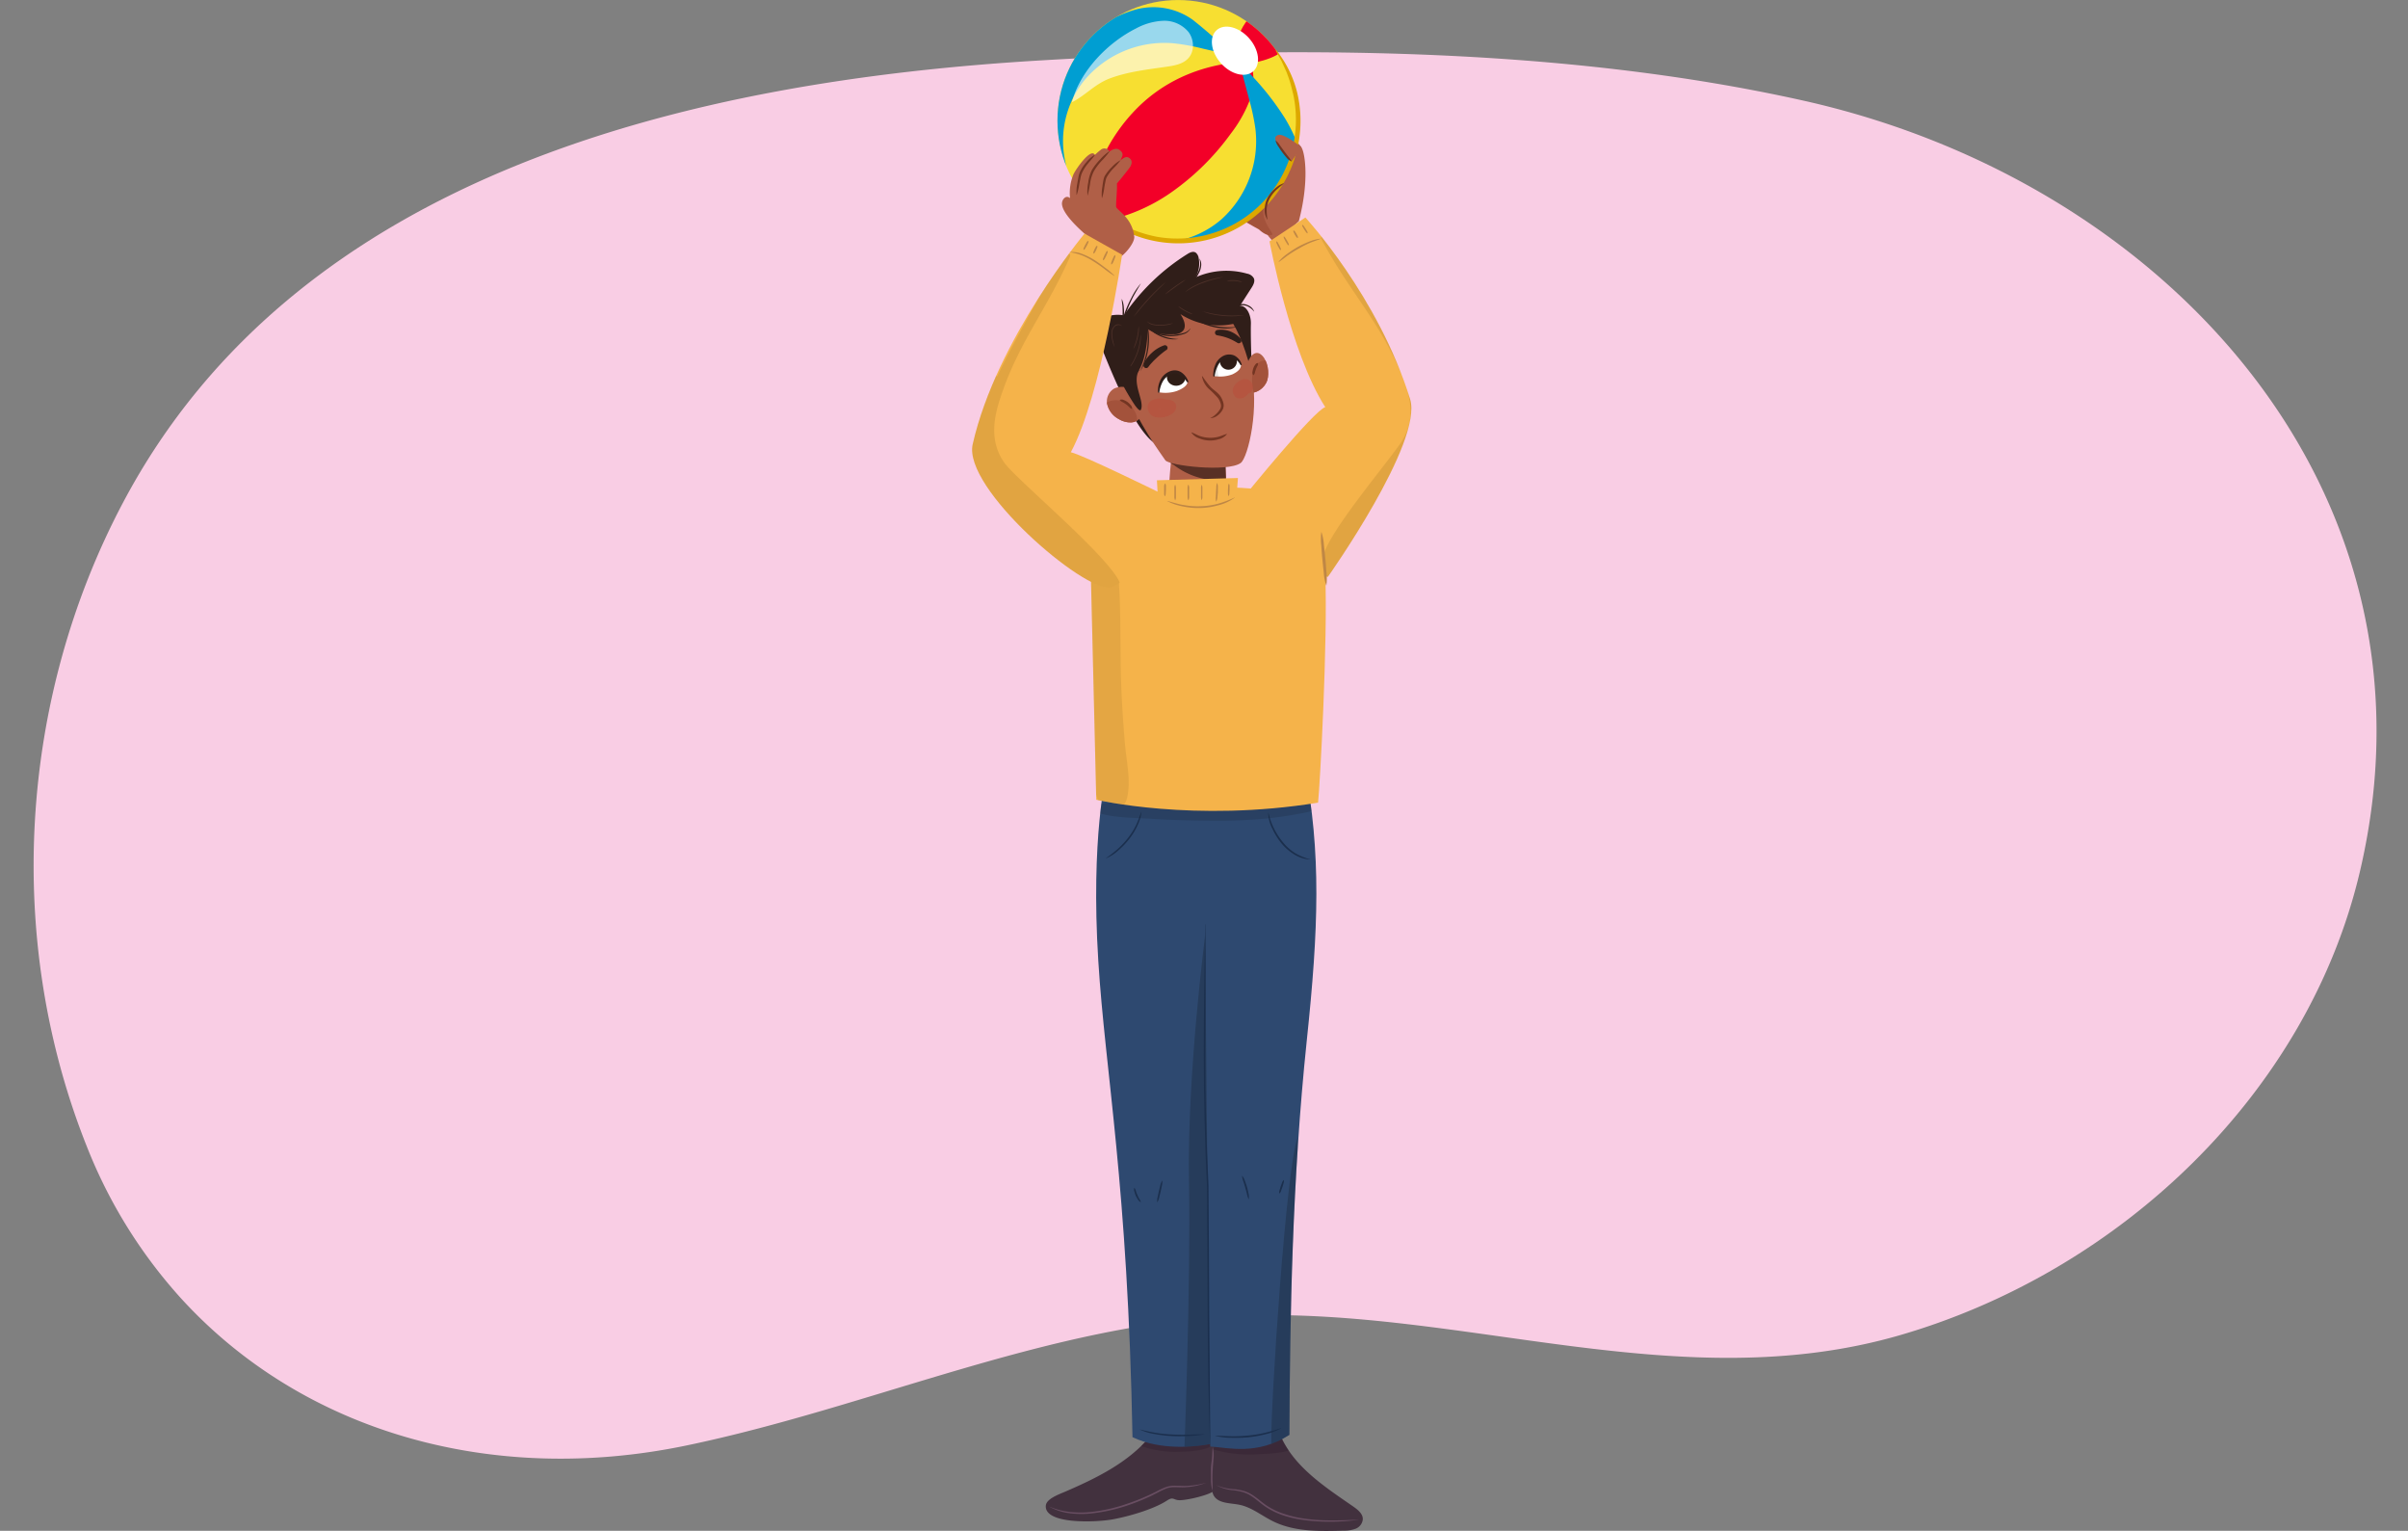 <svg xmlns="http://www.w3.org/2000/svg" xmlns:xlink="http://www.w3.org/1999/xlink" width="760" height="483" viewBox="0 0 760 483"><rect x="0" y="0" width="760" height="483" fill="#808080" stroke="none"/><defs><clipPath id="a"><path d="M362.94,453.26c-6.92,8.27-17,13.18-26.86,17.43-1.92.83-5.8,2.2-6,4.33-.58,6,15.9,5.38,21.46,4.3,5.79-1.13,12.9-3.34,16.76-5.86,2.14-1.4,2-.06,4.16-.12,2.64-.07,9.07-1.63,10.54-2.86a7.11,7.11,0,0,0,2-4.51c.7-4.4.4-9.25-2.28-12.83" fill="#42313e"/></clipPath><clipPath id="b"><path d="M404,452.66c4.27,10.14,14.18,16.5,23.23,22.76,1.39,1,2.93,2.22,2.89,3.92a3.54,3.54,0,0,1-2.28,3,10.45,10.45,0,0,1-3.86.61c-7.57.22-15.49.38-22.28-3-3.54-1.75-6.7-4.41-10.57-5.18-2.95-.58-6.7-.35-8.12-3a6.67,6.67,0,0,1-.59-2.84,55.81,55.81,0,0,1,1.29-15.08" fill="#42313e"/></clipPath><clipPath id="c"><path d="M411.68,241.67l-36.25,2.1.08,1.47-26.32-1.11s-5,20.09-2.55,59.05c2.19,35.35,9.33,70.45,10.79,150.27,9.12,4.34,19.93,3,24.52,2.19,0,.25,0,.51,0,.76,5.56.34,14.79,2.89,25-3.68.17-37.29.89-80.66,5.49-124.44C416.14,293.27,417.06,269,411.68,241.67Z" fill="#2e4970"/></clipPath><clipPath id="d"><path d="M386.57,142.63s.47,9.06.47,13.16-16.86,7-18.15.28c0-4.37.84-11.71.84-11.71Z" fill="#b05f47"/></clipPath><clipPath id="e"><path d="M360.08,125.06c-1.05-2.19-3.57-3-5.78-3a5.86,5.86,0,0,0-2.68.55,4.7,4.7,0,0,0-2.22,4.71,7.16,7.16,0,0,0,3.72,4.92,7,7,0,0,0,3.89,1.05,4.07,4.07,0,0,0,3.32-2.06" fill="#b05f47"/></clipPath><clipPath id="f"><path d="M393.61,115.08c.43-2,2.43-5.27,4.76-2.88,1.77,1.8,2.3,5.44,1.6,7.75-.75,2.48-3.57,4.54-6.17,3.85" fill="#b05f47"/></clipPath><clipPath id="g"><path d="M419.1,182s30.12-42.53,25.95-56.07C435,93.45,412,68.63,412,68.63l-11.32,7.54s6.59,35.23,17.6,52.29c-3.54,1-25.11,27.61-25.11,27.61S410.64,181.22,419.1,182Z" fill="#f5b34a"/></clipPath><clipPath id="h"><path d="M416,253.25c.59-5.31,3.1-51.15,2.27-72.07-.24-5.78-.84-10-.84-10l-73.37.68L346,252.34S376.82,259.61,416,253.25Z" fill="#f5b34a"/></clipPath><clipPath id="i"><path d="M365.58,123.73a11.44,11.44,0,0,0,5.8-.35c2.46-.94,3.4-2,3.43-2.94-.4-2.16-2.95-3.57-5.39-2.8C365.48,119.14,365.58,123.73,365.58,123.73Z" fill="#fff"/></clipPath><clipPath id="j"><path d="M383.14,118.63a11,11,0,0,0,5.85-.53c2.29-1.09,2.72-2.18,2.69-3.07a3.75,3.75,0,0,0-5.17-2.27C382.84,114.48,383.14,118.63,383.14,118.63Z" fill="#fff"/></clipPath><clipPath id="k"><circle cx="371.82" cy="38.08" r="38.07" fill="#f7df31"/></clipPath><clipPath id="l"><path d="M350.48,185.36C342.1,186.81,303.84,154,307,140.17c7.5-33.16,35.3-66.46,35.3-66.46l11.85,6.66s-6.52,44.47-16.18,62.32c3.6.76,27.61,12.55,27.61,12.55S358.86,183.92,350.48,185.36Z" fill="#f5b34a"/></clipPath></defs><path d="M57.09,409.6c38.54,42.29,98.23,59.19,159.34,46.52,58.93-12.22,115.14-38.69,175.33-41,70.06-2.69,138.58,26.29,208,6.12C669.37,401,728.47,344.79,744.84,274.91,773,154.85,683.58,57.26,569.09,31.73,492.73,14.7,407.51,14.43,329.51,19,218.59,25.44,94,54.3,38.8,158.63c-32.92,62.2-37.41,138-11.33,203.27A156.79,156.79,0,0,0,57.09,409.6Z" fill="#f9cde4"/><path d="M362.94,453.26c-6.92,8.27-17,13.18-26.86,17.43-1.92.83-5.8,2.2-6,4.33-.58,6,15.9,5.38,21.46,4.3,5.79-1.13,12.9-3.34,16.76-5.86,2.14-1.4,2-.06,4.16-.12,2.64-.07,9.07-1.63,10.54-2.86a7.11,7.11,0,0,0,2-4.51c.7-4.4.4-9.25-2.28-12.83" fill="#42313e"/><g clip-path="url(#a)"><path d="M382.67,452.72c-1.89-.27-3.41.43-5.24.85a40.57,40.57,0,0,1-6.11.91,58.49,58.49,0,0,1-11.9-.5c-1.16-.15-1.18,1.53-.26,1.89a31.75,31.75,0,0,0,12.61,2.2c3.44-.06,9.05-.16,11.62-2.64C384.18,454.66,383.91,452.9,382.67,452.72Z" fill="#2e192b" opacity="0.3"/></g><path d="M404,452.66c4.27,10.14,14.18,16.5,23.23,22.76,1.39,1,2.93,2.22,2.89,3.92a3.54,3.54,0,0,1-2.28,3,10.45,10.45,0,0,1-3.86.61c-7.57.22-15.49.38-22.28-3-3.54-1.75-6.7-4.41-10.57-5.18-2.95-.58-6.7-.35-8.12-3a6.67,6.67,0,0,1-.59-2.84,55.81,55.81,0,0,1,1.29-15.08" fill="#42313e"/><g clip-path="url(#b)"><path d="M408.65,451.23c-2.08.35-4,1.65-6,2.19-1.84.47-3.72.75-5.6,1-4.55.7-9.33,1.71-13.92.91a1,1,0,0,0-.53,1.92,42,42,0,0,0,15,1.54c4-.18,10.6-.28,13.33-3.68A2.37,2.37,0,0,0,408.65,451.23Z" fill="#2e192b" opacity="0.3"/></g><path d="M411.68,241.67l-36.25,2.1.08,1.47-26.32-1.11s-5,20.09-2.55,59.05c2.19,35.35,9.33,70.45,10.79,150.27,9.12,4.34,19.93,3,24.52,2.19,0,.25,0,.51,0,.76,5.56.34,14.79,2.89,25-3.68.17-37.29.89-80.66,5.49-124.44C416.14,293.27,417.06,269,411.68,241.67Z" fill="#2e4970"/><g clip-path="url(#c)"><path d="M380.34,295.24s-5.69,44.12-5.08,77.3-1.55,87.61-1.55,87.61l8.23-.8-1.6-164.2" fill="#161f2b" opacity="0.3"/><path d="M409.58,359c-3.63,8.31-8.62,85.37-8.35,96.44s8.12-2.82,8.12-2.82l.23-93.38" fill="#161f2b" opacity="0.3"/><path d="M381.93,456.41c-.5-13.73-.7-27.46-.77-41.2s-.09-27.47-.23-41.19q-1-20.55-1-41.18c0-13.74.23-27.47.42-41.2h.07c.17,13.73,0,27.47,0,41.2s.32,27.45,1,41.17c.14,13.74.16,27.47.23,41.2L382,456.4Z" fill="#1b2f4d"/><path d="M400.33,256.43a22.25,22.25,0,0,0,4.52,9.23,15.24,15.24,0,0,0,3.81,3.44,18,18,0,0,0,4.75,2v.07a10.46,10.46,0,0,1-5-1.62,16,16,0,0,1-4-3.51,21.77,21.77,0,0,1-2.8-4.49,11.13,11.13,0,0,1-1.33-5.1Z" fill="#1b2f4d"/><path d="M360.27,256a13.42,13.42,0,0,1-1.34,4.62,22.26,22.26,0,0,1-2.53,4.11,25.56,25.56,0,0,1-3.33,3.49,13.38,13.38,0,0,1-4,2.6l0-.07a39.46,39.46,0,0,0,3.74-2.92,25.66,25.66,0,0,0,3.21-3.46,21.74,21.74,0,0,0,2.52-4c.69-1.42,1.18-2.9,1.74-4.41Z" fill="#1b2f4d"/><path d="M392.05,371a4.85,4.85,0,0,1,.9,1.71c.23.6.44,1.21.62,1.83s.31,1.24.44,1.87a5.21,5.21,0,0,1,.14,1.93h-.08a7.58,7.58,0,0,1-.56-1.83c-.15-.61-.32-1.22-.5-1.82s-.35-1.22-.55-1.82A7,7,0,0,1,392,371Z" fill="#1b2f4d"/><path d="M403.76,376.51a2,2,0,0,1,.13-1.12l.31-1.07.38-1a2.25,2.25,0,0,1,.56-1l.07,0a2.14,2.14,0,0,1-.14,1.13l-.31,1.06-.38,1.05a2,2,0,0,1-.55,1Z" fill="#1b2f4d"/><path d="M358.07,374.8a3.47,3.47,0,0,1,.49,1.15,8.58,8.58,0,0,0,.45,1.13,8.44,8.44,0,0,0,.53,1.09,3.75,3.75,0,0,1,.54,1.14l-.06,0a2.18,2.18,0,0,1-.92-.91,11.11,11.11,0,0,1-.63-1.12,9.71,9.71,0,0,1-.41-1.22,2,2,0,0,1-.06-1.29Z" fill="#1b2f4d"/><path d="M365.23,379.29a4.59,4.59,0,0,1,.17-1.74l.35-1.7.42-1.68a4.86,4.86,0,0,1,.6-1.64l.07,0a5.06,5.06,0,0,1-.17,1.74l-.35,1.7-.42,1.68a4.86,4.86,0,0,1-.6,1.64Z" fill="#1b2f4d"/><path d="M383.62,453c1.77,0,3.51.14,5.26.16a45.84,45.84,0,0,0,5.24-.24,37.68,37.68,0,0,0,5.17-.86c1.7-.4,3.35-.94,5-1.43a0,0,0,0,1,.05,0,.08.08,0,0,1,0,.05,20.07,20.07,0,0,1-5,1.86,37.23,37.23,0,0,1-5.23.94,44.7,44.7,0,0,1-5.3.18,23.35,23.35,0,0,1-5.27-.61s0,0,0,0A0,0,0,0,1,383.62,453Z" fill="#1b2f4d"/><path d="M359.56,451c1.72.35,3.39.79,5.1,1.07a42.72,42.72,0,0,0,5.17.53c1.73.1,3.47.11,5.21.06s3.47-.17,5.22-.12c0,0,0,0,0,0s0,0,0,0a32.68,32.68,0,0,1-5.21.56c-1.75.07-3.51.08-5.26,0a43.86,43.86,0,0,1-5.23-.61,19.21,19.21,0,0,1-5-1.51,0,0,0,0,1,0-.05A0,0,0,0,1,359.56,451Z" fill="#1b2f4d"/><path d="M416,249.59c-2.69-.66-5.54.63-8.2,1.16-2.87.58-5.76,1-8.66,1.31-5.94.6-11.92.81-17.89.93s-12.11.23-18.16.26-12.17-.62-18,.84a1,1,0,0,0,0,1.88c5.75,2.18,12.35,2,18.43,2.38s12.4.56,18.61.59a164.26,164.26,0,0,0,17.88-.71c3-.32,6-.74,9-1.31,2.72-.52,6.16-.81,8.16-2.88A2.69,2.69,0,0,0,416,249.59Z" fill="#161f2b" opacity="0.2"/></g><path d="M372.14,154.4c-23.92,1.88-38.35,12.19-38.35,17.25s89,7.56,85.19.31C413.81,162.17,414.92,151.05,372.14,154.4Z" fill="#f5b34a"/><path d="M386.57,142.63s.47,9.06.47,13.16-16.86,7-18.15.28c0-4.37.84-11.71.84-11.71Z" fill="#b05f47"/><g clip-path="url(#d)"><path d="M368.71,142a2,2,0,0,1,1.48-.54,1.32,1.32,0,0,1,1-.09c2.16.65,4.32,1.23,6.5,1.72a1.61,1.61,0,0,1,.87-.48l.6-.1a1.47,1.47,0,0,1,1.53-.64,21,21,0,0,0,2.33.25c.81,0,1.62,0,2.42,0a1.67,1.67,0,0,1,1.35,2.69,1.83,1.83,0,0,1,.12,2.34l1.22.14a2,2,0,0,1,1,.41c1.79.22,2,3.35,0,3.64A25,25,0,0,1,376.32,150a24.24,24.24,0,0,1-5.57-3.08l-.38-.28c-.69-.37-1.38-.78-2-1.22A2,2,0,0,1,368.71,142Z" fill="#593025"/></g><path d="M395.17,115.57c-.34-3.16-.45-10.89-.37-13.4s-1.15-5.67-3.44-5.71L395,90.8c.57-.88,1.16-2,.73-3a3,3,0,0,0-2.1-1.45,23.86,23.86,0,0,0-16.3,1.17,8.81,8.81,0,0,0,1-6,2.73,2.73,0,0,0-.91-1.79c-.8-.56-1.82-.1-2.62.4a66.93,66.93,0,0,0-20.08,19.36,11.61,11.61,0,0,0-4.28.08c-1.38.37-4,1.27-4.49,2.74-.59,1.83.2,3.9,1,5.69,1.83,4,10.33,27.46,17.74,32Z" fill="#301e19"/><path d="M390.28,156.68l.43-5.86-25.57.72.43,7.71s8.71,3.15,13.43,2.86S390.28,156.68,390.28,156.68Z" fill="#f5b34a"/><path d="M356.38,124.65c2.13,7.94,10.3,18.9,11.42,20.58s19.61,3.83,23.78.85c2.34-1.67,6.18-17.88,3.1-29.69-3.85-14.72-10.27-26.49-25.06-23.3S352.58,110.5,356.38,124.65Z" fill="#b05f47"/><path d="M379.51,118.72a31.41,31.41,0,0,0,2.53,3.34c.94,1,2.27,1.69,3.16,3a6.68,6.68,0,0,1,.91,2.09,2.91,2.91,0,0,1-.38,2.36,5.44,5.44,0,0,1-1.55,1.65,3.51,3.51,0,0,1-2.1.75.05.05,0,0,1-.05,0s0,0,0-.05h0a5.38,5.38,0,0,0,1.7-1.15,6.44,6.44,0,0,0,1.29-1.53,2.06,2.06,0,0,0,.26-1.76,5.71,5.71,0,0,0-.84-1.8,32.55,32.55,0,0,0-3-3,7.22,7.22,0,0,1-2.07-3.85.06.06,0,0,1,0-.06A0,0,0,0,1,379.51,118.72Z" fill="#733522"/><path d="M387.23,137a4.82,4.82,0,0,1-2.62,1.6,9.5,9.5,0,0,1-3.09.38,9,9,0,0,1-3-.66,4.82,4.82,0,0,1-2.48-1.82.06.06,0,0,1,0-.07h.05c1,.38,1.77.85,2.68,1.17a9.88,9.88,0,0,0,2.8.51,10.07,10.07,0,0,0,2.84-.27c.94-.22,1.76-.65,2.77-.92a.07.07,0,0,1,.07,0A.07.07,0,0,1,387.23,137Z" fill="#733522"/><path d="M368.07,110.45a28.83,28.83,0,0,0-3,2.47c-.49.46-1,.92-1.4,1.39a12.74,12.74,0,0,0-1.2,1.42l-.05.07a.84.84,0,0,1-1.17.18.85.85,0,0,1-.31-.91A7,7,0,0,1,362,113a11.63,11.63,0,0,1,1.53-1.67,10.86,10.86,0,0,1,3.86-2.36.83.83,0,0,1,.73,1.48Z" fill="#301e19"/><path d="M390.53,108.16c-.51-.3-1-.59-1.51-.84a16.52,16.52,0,0,0-1.55-.68,16.73,16.73,0,0,0-1.61-.5c-.55-.14-1.11-.24-1.69-.34h0a.84.84,0,0,1-.68-1,.87.87,0,0,1,.66-.67,7.26,7.26,0,0,1,2.08-.06,8.43,8.43,0,0,1,2,.47,8.62,8.62,0,0,1,1.86,1,7.07,7.07,0,0,1,1.53,1.41.83.83,0,0,1-1.08,1.23Z" fill="#301e19"/><path d="M360.08,125.06c-1.05-2.19-3.57-3-5.78-3a5.86,5.86,0,0,0-2.68.55,4.7,4.7,0,0,0-2.22,4.71,7.16,7.16,0,0,0,3.72,4.92,7,7,0,0,0,3.89,1.05,4.07,4.07,0,0,0,3.32-2.06" fill="#b05f47"/><g clip-path="url(#e)"><path d="M349.36,127c3.21-1.8,7.85-.13,9.26,3.81a4.17,4.17,0,0,1,.23,2,3,3,0,0,1-1.32,2.93,2.63,2.63,0,0,1-3.55-1.3,3.66,3.66,0,0,0-3.44-2C347.88,132.47,347.23,128.2,349.36,127Z" fill="#a3523b"/></g><path d="M393.61,115.08c.43-2,2.43-5.27,4.76-2.88,1.77,1.8,2.3,5.44,1.6,7.75-.75,2.48-3.57,4.54-6.17,3.85" fill="#b05f47"/><g clip-path="url(#f)"><path d="M395.23,118.32a5.44,5.44,0,0,1,1.18-3.13,3.86,3.86,0,0,1,5.38-.67c1.93,1.57,1.6,4.71-.56,5.49l-.06.11c0,.1-.07.24-.1.37a3.13,3.13,0,0,1-.59,2.54,2.42,2.42,0,0,1-2.4,1.29c-.79-.1-2.06,1-2.31.14A18.54,18.54,0,0,1,395.23,118.32Z" fill="#a3523b"/></g><path d="M357.24,129c-.52-.14-.69-.46-1-.72a7.38,7.38,0,0,0-.87-.72,7.64,7.64,0,0,0-.94-.62,2.59,2.59,0,0,1-1-.67.08.08,0,0,1,0-.1h0a1.5,1.5,0,0,1,1.31.07,5.23,5.23,0,0,1,1.14.61,5.66,5.66,0,0,1,.93.9,1.48,1.48,0,0,1,.48,1.21.08.08,0,0,1-.08.06Z" fill="#733522"/><path d="M397.06,114.65a1.66,1.66,0,0,1-.31,1,8.19,8.19,0,0,0-.36.86,9.3,9.3,0,0,0-.3.89,1.63,1.63,0,0,1-.42.94.08.08,0,0,1-.11,0h0a1.16,1.16,0,0,1-.24-1.08,4.39,4.39,0,0,1,.24-1.06,3.85,3.85,0,0,1,.51-1c.22-.29.4-.63.91-.65C397,114.57,397.05,114.61,397.06,114.65Z" fill="#733522"/><path d="M389.57,102.11a22.2,22.2,0,0,1-17-3c.94,1.52,1.91,3.52,1,5a3.48,3.48,0,0,1-3.11,1.34c-2.42.06-5.63.2-8.14-1.6-.34,1.32.14,13.72-6.92,16.8,0,0-6.75-17.38,6.58-25.92C382.47,81.62,389.57,102.11,389.57,102.11Z" fill="#301e19"/><path d="M364.27,131.5c2,.69,5.61-.06,6.69-2.09a2.13,2.13,0,0,0-.6-2.78,4.54,4.54,0,0,0-2.33-.55,5.69,5.69,0,0,0-4.52.26C361.3,127.45,362.14,130.75,364.27,131.5Zm1.52-2.52c-.23,0-.43-.06-.63-.06.23,0,.49,0,.68,0h.4a.06.06,0,0,0,0,0Z" fill="#bd4a38" opacity="0.43"/><path d="M391.75,119.89a2.49,2.49,0,0,1,3.09.58,2.58,2.58,0,0,1,.05,3.27,1,1,0,0,1-.82.38c-1.05,1.46-3.34,2.41-4.5.7C388.12,122.69,390.1,120.64,391.75,119.89Z" fill="#bd4a38" opacity="0.43"/><path d="M354.76,99.36A33,33,0,0,1,357,94.12a22.25,22.25,0,0,1,3.1-4.74l0,0c-.94,1.64-1.94,3.22-2.77,4.9a46.85,46.85,0,0,0-2.17,5.18Z" fill="#301e19"/><path d="M354.28,99.75a21.63,21.63,0,0,0,0-2.67c0-.9-.22-1.77-.24-2.69h.05a7.69,7.69,0,0,1,.61,2.67,13.21,13.21,0,0,1,0,2.74Z" fill="#301e19"/><path d="M362.87,103.43a14,14,0,0,0,4.22,2.61,15.32,15.32,0,0,0,4.9.93v0a9.71,9.71,0,0,1-5.05-.59,12.5,12.5,0,0,1-4.35-2.69Z" fill="#301e19"/><path d="M376.63,99.94a20.31,20.31,0,0,0,6.67,2.88,21.43,21.43,0,0,0,7.28.27v.06a15.61,15.61,0,0,1-7.38.07,18.86,18.86,0,0,1-6.81-2.93Z" fill="#301e19"/><path d="M364.35,104.6a13.85,13.85,0,0,0,5.86,1.05,12.31,12.31,0,0,0,3-.5,3.9,3.9,0,0,0,2.48-1.51l.05,0a3.48,3.48,0,0,1-2.42,1.84,12.54,12.54,0,0,1-3,.56,12.77,12.77,0,0,1-6.06-1.08Z" fill="#301e19"/><path d="M362.4,103.76a20.82,20.82,0,0,1-.11,7,16.76,16.76,0,0,1-2.51,6.5l0,0a25.47,25.47,0,0,0,2.15-6.54,22.93,22.93,0,0,0,.11-6.87Z" fill="#301e19"/><path d="M390.76,96.21a3.67,3.67,0,0,1,3,.06,3.56,3.56,0,0,1,2.08,2l-.06,0a5.85,5.85,0,0,0-2.17-1.68,3.73,3.73,0,0,0-2.65-.06Z" fill="#301e19"/><path d="M376.15,89.09c.37-.58.72-1.17,1.1-1.75a11.21,11.21,0,0,0,1-1.79,5.53,5.53,0,0,0,.3-3.94l.05,0a3.43,3.43,0,0,1,.53,2,6.1,6.1,0,0,1-.5,2.08,23.53,23.53,0,0,1-2.14,3.63Z" fill="#301e19"/><path d="M403.2,76.57c.57-.69,7.82-8,6.7-6.69,3.34-12.55,2.05-21.57.83-23.43s-7.55-7.49-8.36-5c-.12,0,.08-.45-1.22-1.13a1.78,1.78,0,0,0-2.57.93c-1.44-.69-2.57-.91-3.53.26s-.22,1.88.49,3c-1-.52-2.14-1.35-3.11-.1-.75,1-.14,2.12.61,2.88,1.07,1.08,3.39,3.31,4.54,4.31.14,1.94,2.9,5.51,3.11,7.43.11,1-3.5,3.3-3.35,9.21C397.05,70.53,402.18,77.83,403.2,76.57Z" fill="#b05f47"/><path d="M397.34,72.39s-9.72-5.26-9.44-6.08c1.91-5.64,8.61-1.45,8.61-1.45l6.95-19.71s4,2.67,3.13,4.91-1.78,8.84-4.22,10.61c-8.24,6,.1,12.93-.84,13.39C399.85,74.89,397.34,72.39,397.34,72.39Z" fill="#a3523b"/><path d="M419.1,182s30.12-42.53,25.95-56.07C435,93.45,412,68.63,412,68.63l-11.32,7.54s6.59,35.23,17.6,52.29c-3.54,1-25.11,27.61-25.11,27.61S410.64,181.22,419.1,182Z" fill="#f5b34a"/><g clip-path="url(#g)"><path d="M419.1,185.36c-2,.57-1.58-7.39-1.67-8.36-.59-6.59,21.67-32.23,25.26-38.19,3.8-6.29,2.74-12.86.2-19.32-7-17.75-16.9-27.2-25.82-44a.89.89,0,0,1,1.53-.92c5.73,7.59,10.95,15.53,16.1,23.51,2.82,4.36,5.57,8.77,8.15,13.28a1.67,1.67,0,0,1,1.69.62c5.64,6.46,9.52,15.17,9.37,23.87a21.55,21.55,0,0,1,.1,10.79,24.76,24.76,0,0,1-5.5,9.82C445.77,159.53,423.14,184.25,419.1,185.36Z" fill="#4d3706" opacity="0.12"/></g><path d="M403.53,82.61A13.29,13.29,0,0,1,406.4,80a32.2,32.2,0,0,1,3.28-2.12,31.67,31.67,0,0,1,3.54-1.65,12,12,0,0,1,3.78-.93,0,0,0,0,1,0,0s0,0,0,0c-1.22.47-2.42.86-3.61,1.34A32.37,32.37,0,0,0,410,78.38a35.33,35.33,0,0,0-3.26,2c-1.05.74-2,1.55-3.12,2.27a0,0,0,0,1-.05,0A0,0,0,0,1,403.53,82.61Z" fill="#bf8745"/><path d="M411,70.92a1.13,1.13,0,0,1,.61.56l.46.67.4.69a1.23,1.23,0,0,1,.23.8s0,0,0,0h0a1.2,1.2,0,0,1-.61-.56l-.46-.66-.39-.7a1.07,1.07,0,0,1-.24-.8s0,0,.05,0Z" fill="#bf8745"/><path d="M408.3,72.73c.31.08.4.29.52.48l.36.57.3.6a.86.86,0,0,1,.14.7.05.05,0,0,1-.06,0h0a.89.89,0,0,1-.53-.47l-.36-.57-.3-.61a.83.83,0,0,1-.14-.69A.07.07,0,0,1,408.3,72.73Z" fill="#bf8745"/><path d="M405.16,74.6c.34.12.45.37.6.6l.44.7.37.72a1.26,1.26,0,0,1,.21.83,0,0,0,0,1,0,0h0a1.25,1.25,0,0,1-.6-.6l-.44-.69-.37-.73a1.17,1.17,0,0,1-.21-.82s0,0,0,0Z" fill="#bf8745"/><path d="M402.84,76.13a1.12,1.12,0,0,1,.56.6l.39.69.32.72a1.18,1.18,0,0,1,.16.8s0,0,0,0h0a1.16,1.16,0,0,1-.56-.6l-.39-.68-.32-.72a1.07,1.07,0,0,1-.16-.8.05.05,0,0,1,.06,0Z" fill="#bf8745"/><path d="M416,253.25c.59-5.31,3.1-51.15,2.27-72.07-.24-5.78-.84-10-.84-10l-73.37.68L346,252.34S376.82,259.61,416,253.25Z" fill="#f5b34a"/><g clip-path="url(#h)"><path d="M355.1,235.21q-.8-8.85-1.18-17.75c-.51-11.79,0-23.62-.89-35.38-.22-3-10.31.73-10.92,3.28-2.87,12,3,21.15,2.71,33.47-.12,5.5-.14,11,0,16.48.12,5.83-.39,12.28,1.92,17.6,2,4.63,8,3.56,9-1.25C357,246.32,355.57,240.6,355.1,235.21Z" fill="#4d3706" opacity="0.1"/></g><path d="M389.71,157a14.1,14.1,0,0,1-5,2.37,23.25,23.25,0,0,1-5.5.91,24,24,0,0,1-5.55-.43,20.84,20.84,0,0,1-2.7-.66,19.2,19.2,0,0,1-2.56-1.07,0,0,0,0,1,0-.05l0,0c.91.2,1.78.48,2.66.71s1.77.47,2.67.58a23.64,23.64,0,0,0,5.44.35,22.82,22.82,0,0,0,5.38-.82,31.89,31.89,0,0,0,5.11-1.93,0,0,0,0,1,.05,0S389.72,157,389.71,157Z" fill="#bf8745"/><path d="M387.87,152.57a1.78,1.78,0,0,1,.2,1v1l-.06,1a1.82,1.82,0,0,1-.25,1,0,0,0,0,1,0,0l0,0a1.94,1.94,0,0,1-.2-1v-1l.06-1a1.79,1.79,0,0,1,.25-1s0,0,.05,0Z" fill="#bf8745"/><path d="M367.78,152.57a1.64,1.64,0,0,1,.2,1v1l-.06,1a1.81,1.81,0,0,1-.24,1,.06.06,0,0,1-.06,0s0,0,0,0a1.85,1.85,0,0,1-.2-1v-1l0-1a1.79,1.79,0,0,1,.25-1s0,0,.06,0Z" fill="#bf8745"/><path d="M384.16,152.39a3.39,3.39,0,0,1,.21,1.47q0,.73,0,1.47l-.13,1.47a3.52,3.52,0,0,1-.36,1.44,0,0,0,0,1-.06,0v0a3.72,3.72,0,0,1-.08-1.48l.06-1.46.09-1.45a3.72,3.72,0,0,1,.23-1.46,0,0,0,0,1,.06,0Z" fill="#bf8745"/><path d="M379.28,152.93a2.44,2.44,0,0,1,.22,1.23l0,1.22,0,1.23a2.66,2.66,0,0,1-.22,1.22,0,0,0,0,1,0,0l0,0a2.42,2.42,0,0,1-.22-1.22l0-1.23,0-1.22a2.44,2.44,0,0,1,.22-1.23s0,0,.05,0Z" fill="#bf8745"/><path d="M375.1,152.93a2.44,2.44,0,0,1,.22,1.23l0,1.22,0,1.23a2.66,2.66,0,0,1-.22,1.22,0,0,0,0,1-.06,0l0,0a2.66,2.66,0,0,1-.22-1.22l0-1.23,0-1.22a2.44,2.44,0,0,1,.22-1.23.07.07,0,0,1,.06,0Z" fill="#bf8745"/><path d="M370.91,152.93a2.57,2.57,0,0,1,.23,1.23l0,1.22,0,1.23a2.42,2.42,0,0,1-.22,1.22,0,0,0,0,1-.05,0l0,0a2.66,2.66,0,0,1-.22-1.22l0-1.23,0-1.22a2.44,2.44,0,0,1,.22-1.23.06.06,0,0,1,.06,0Z" fill="#bf8745"/><path d="M331.33,475.41a23.51,23.51,0,0,0,6.13,1.61,31.35,31.35,0,0,0,6.35.08,51.33,51.33,0,0,0,12.41-2.81,63.19,63.19,0,0,0,5.94-2.35c1-.43,1.93-.91,2.88-1.38A22.48,22.48,0,0,1,368,469.2a8.21,8.21,0,0,1,3.25-.42c1.08,0,2.13.1,3.19.05a28.11,28.11,0,0,0,6.28-1s0,0,0,0,0,0,0,0a21,21,0,0,1-6.28,1.4c-2.15.23-4.34-.35-6.29.41a25.6,25.6,0,0,0-2.86,1.35c-1,.49-1.92,1-2.9,1.41q-2.92,1.35-6,2.41a52.45,52.45,0,0,1-12.56,2.77,29.69,29.69,0,0,1-6.46-.15,17.88,17.88,0,0,1-6.1-2,0,0,0,0,1,0-.05S331.31,475.4,331.33,475.41Z" fill="#694e62"/><path d="M383.85,468.6a17.34,17.34,0,0,0,5.76,1.27,17.07,17.07,0,0,1,3,.56,10.38,10.38,0,0,1,2.75,1.31c1.7,1.1,3.14,2.5,4.8,3.53a22.7,22.7,0,0,0,5.34,2.46,33.25,33.25,0,0,0,5.76,1.35,55.56,55.56,0,0,0,5.9.57c4,.16,7.93,0,11.91-.18a0,0,0,0,1,0,0s0,0,0,0a67,67,0,0,1-11.94.61,54.48,54.48,0,0,1-6-.54,33.8,33.8,0,0,1-5.86-1.33,23.14,23.14,0,0,1-5.45-2.55c-1.72-1.08-3.15-2.5-4.79-3.57a9.83,9.83,0,0,0-2.61-1.26,21,21,0,0,0-2.88-.6,13.58,13.58,0,0,1-5.73-1.65s0,0,0-.05A0,0,0,0,1,383.85,468.6Z" fill="#694e62"/><path d="M382.77,456.73a9.66,9.66,0,0,1,.24,3.43c-.08,1.14-.2,2.27-.26,3.4s-.11,2.25-.09,3.38a29.82,29.82,0,0,1,0,3.41,0,0,0,0,1,0,0,0,0,0,0,1,0,0,13.47,13.47,0,0,1-.47-3.4c0-1.14,0-2.29,0-3.44s.23-2.28.33-3.4.09-2.24.21-3.39c0,0,0,0,0,0A0,0,0,0,1,382.77,456.73Z" fill="#694e62"/><path d="M374.14,88.3a14.77,14.77,0,0,1-1.6,1.16c-.54.37-1.08.75-1.61,1.14s-1.08.76-1.6,1.15a16.82,16.82,0,0,1-1.62,1.14h0v0a10.2,10.2,0,0,1,1.48-1.31c.52-.41,1.05-.81,1.58-1.19s1.09-.75,1.65-1.11a10.05,10.05,0,0,1,1.72-1h0S374.15,88.3,374.14,88.3Z" fill="#4d3028"/><path d="M392,89a9.23,9.23,0,0,1-1.19-.2c-.4-.07-.79-.11-1.19-.14s-.8,0-1.2,0a9.73,9.73,0,0,1-1.21,0,0,0,0,0,1,0,0,0,0,0,0,1,0,0,3.37,3.37,0,0,1,1.21-.26,10.1,10.1,0,0,1,1.23,0,8.35,8.35,0,0,1,1.22.18,3.5,3.5,0,0,1,1.16.41s0,0,0,0S392,89,392,89Z" fill="#4d3028"/><path d="M357.79,100A28.65,28.65,0,0,1,360,97q1.19-1.44,2.46-2.82c.85-.92,1.72-1.81,2.62-2.67A28.81,28.81,0,0,1,367.93,89s0,0,0,0,0,0,0,0c-.86.9-1.77,1.75-2.66,2.62s-1.75,1.77-2.59,2.69-1.67,1.84-2.47,2.79-1.57,1.93-2.41,2.86c0,0,0,0,0,0A0,0,0,0,1,357.79,100Z" fill="#4d3028"/><path d="M354,102.82a1.79,1.79,0,0,0-2.06.13,2.78,2.78,0,0,0-.9,2,8.79,8.79,0,0,0,.19,2.28c.15.76.37,1.5.57,2.26,0,0,0,0,0,0s0,0,0,0a7.21,7.21,0,0,1-.79-2.21,8.88,8.88,0,0,1-.23-2.36,3,3,0,0,1,1-2.15,1.65,1.65,0,0,1,2.25,0s0,0,0,0S354,102.83,354,102.82Z" fill="#4d3028"/><path d="M379.47,98.23c1.09.23,2.17.52,3.26.73a30.48,30.48,0,0,0,3.3.47,30.9,30.9,0,0,0,3.33.13c1.12,0,2.23-.11,3.35-.15,0,0,0,0,0,0v0a17,17,0,0,1-3.34.37,31.35,31.35,0,0,1-3.36-.1,28.76,28.76,0,0,1-3.33-.5,16.35,16.35,0,0,1-3.22-1s0,0,0,0S379.46,98.22,379.47,98.23Z" fill="#4d3028"/><path d="M371.8,96.59a9.33,9.33,0,0,1,1.15.67c.38.24.76.46,1.15.67s.78.42,1.18.61a7.82,7.82,0,0,1,1.18.62s0,0,0,0h0a4.47,4.47,0,0,1-1.28-.42c-.41-.18-.81-.38-1.21-.59s-.77-.45-1.15-.7a4.5,4.5,0,0,1-1-.86,0,0,0,0,1,0,0Z" fill="#4d3028"/><path d="M362,101.42a6.42,6.42,0,0,0,1.93.86,8.74,8.74,0,0,0,2.11.22,15.25,15.25,0,0,0,2.13-.15c.71-.11,1.4-.27,2.11-.39a0,0,0,0,1,0,0h0a6.91,6.91,0,0,1-2.08.61,13.16,13.16,0,0,1-2.17.19,8.45,8.45,0,0,1-2.18-.26,3.46,3.46,0,0,1-1.88-1.09s0,0,0,0S362,101.41,362,101.42Z" fill="#4d3028"/><path d="M359.38,102.91a7,7,0,0,1,0,1.88c-.08.62-.18,1.24-.32,1.86a18.63,18.63,0,0,1-.54,1.8,7.54,7.54,0,0,1-.82,1.69h0s0,0,0,0c.17-.61.4-1.18.6-1.76a16.44,16.44,0,0,0,.5-1.79,16.22,16.22,0,0,0,.35-1.82c.08-.62.12-1.23.24-1.85,0,0,0,0,0,0Z" fill="#4d3028"/><path d="M360.07,105.43a11.62,11.62,0,0,1-.2,2.94,18.8,18.8,0,0,1-.75,2.86,19.14,19.14,0,0,1-1.2,2.7,11.47,11.47,0,0,1-1.67,2.42,0,0,0,0,1,0,0v0c.5-.84,1-1.66,1.48-2.52a19.83,19.83,0,0,0,1.15-2.68,19.09,19.09,0,0,0,.76-2.81c.19-.95.28-1.92.42-2.89a0,0,0,0,1,0,0S360.06,105.42,360.07,105.43Z" fill="#4d3028"/><path d="M374.09,92.13a11.77,11.77,0,0,1,2.67-1.87,25.69,25.69,0,0,1,3-1.33c1-.36,2.07-.67,3.12-.93a21.76,21.76,0,0,1,3.2-.61,0,0,0,0,1,0,0s0,0,0,0c-1.05.31-2.1.54-3.14.82s-2.08.59-3.09,1a22.21,22.21,0,0,0-3,1.28c-1,.5-1.86,1.08-2.78,1.67h0A0,0,0,0,1,374.09,92.13Z" fill="#4d3028"/><path d="M365.58,123.73a11.44,11.44,0,0,0,5.8-.35c2.46-.94,3.4-2,3.43-2.94-.4-2.16-2.95-3.57-5.39-2.8C365.48,119.14,365.58,123.73,365.58,123.73Z" fill="#fff"/><g clip-path="url(#i)"><ellipse cx="371.23" cy="119.02" rx="2.94" ry="2.69" transform="translate(-0.76 2.41) rotate(-0.37)" fill="#2e1d16"/><path d="M369.36,117.46a4.64,4.64,0,0,0-1.81.67.43.43,0,0,0-.12-.11s0,0,0,0a.37.37,0,0,0-.52,0,17,17,0,0,0-2.9,4.18.46.46,0,0,0,.16.61.45.45,0,0,0,.39,0c-.06.21-.13.41-.19.61q-.21.75-.39,1.5a3.36,3.36,0,0,0-.13,1.57.64.64,0,0,0,1.23,0,1.55,1.55,0,0,0,.05-.23.42.42,0,0,0,.71-.3c0-.33-.09-.65-.1-1a5.88,5.88,0,0,1,.08-1c.06-.48.14-1,.22-1.43a8.78,8.78,0,0,1,.47-1.2,6.81,6.81,0,0,1,3.1-3.32C369.89,117.84,369.65,117.41,369.36,117.46Z" opacity="0.1"/></g><path d="M374.6,120.53a6.43,6.43,0,0,0-2.35-2.34,3.27,3.27,0,0,0-3,.06,5.13,5.13,0,0,0-2.32,2.22,9.23,9.23,0,0,0-1,3.24v0a.22.22,0,0,1-.26.2.23.23,0,0,1-.2-.22,7.68,7.68,0,0,1,.71-3.64,5.6,5.6,0,0,1,2.67-2.72,4.48,4.48,0,0,1,1.93-.48,3.79,3.79,0,0,1,1.93.54,5.87,5.87,0,0,1,2.34,2.93.23.23,0,0,1-.13.3.24.24,0,0,1-.28-.09Z" fill="#301e19"/><path d="M383.14,118.63a11,11,0,0,0,5.85-.53c2.29-1.09,2.72-2.18,2.69-3.07a3.75,3.75,0,0,0-5.17-2.27C382.84,114.48,383.14,118.63,383.14,118.63Z" fill="#fff"/><g clip-path="url(#j)"><ellipse cx="387.71" cy="113.98" rx="2.69" ry="2.69" transform="translate(32.85 307.34) rotate(-44.97)" fill="#2e1d16"/><path d="M385,113.21a5.05,5.05,0,0,0-1.85,3.65c0,.15,0,.29,0,.44a.35.35,0,0,0-.21.23,5.9,5.9,0,0,0-.19.93,1.67,1.67,0,0,0,0,.5,1.33,1.33,0,0,0,.1.28.86.86,0,0,0,.29.28.44.44,0,0,0,.39,0,5.38,5.38,0,0,0,.24.55c.17.36.36.77.79.87a.55.55,0,0,0,.67-.39,1.33,1.33,0,0,0-.28-1,4.6,4.6,0,0,1-.35-.82,5.8,5.8,0,0,1-.29-1.8,7.65,7.65,0,0,1,1-3.41C385.43,113.36,385.19,113,385,113.21Z" opacity="0.1"/></g><path d="M391.47,115.11a4.8,4.8,0,0,0-2.23-2.12,3.55,3.55,0,0,0-2.89.27,4.91,4.91,0,0,0-2.06,2.25,10.63,10.63,0,0,0-.93,3.12v0a.22.22,0,0,1-.25.19.24.24,0,0,1-.2-.22,8.55,8.55,0,0,1,.63-3.45,5.31,5.31,0,0,1,2.37-2.76,4.12,4.12,0,0,1,3.67-.21,4.62,4.62,0,0,1,2.3,2.75.22.22,0,0,1-.4.18Z" fill="#301e19"/><path d="M359.51,116.78c-2.41,4.21,1.76,9.58.6,12.45-.25.63-1-.13-1.93-1.4a73.09,73.09,0,0,1-4.13-7S353.72,112.51,359.51,116.78Z" fill="#301e19"/><circle cx="371.82" cy="38.08" r="38.07" fill="#f7df31"/><g clip-path="url(#k)"><path d="M395.22,21.23a19.53,19.53,0,0,1-1.08,11.12,41.94,41.94,0,0,1-5.66,9.78,79.17,79.17,0,0,1-19,18.7,56,56,0,0,1-24.7,9.56l-1.73-1.77a55.06,55.06,0,0,1,16.21-34.86c9.34-9.16,21.38-13.7,34.43-14.38Z" fill="#f30028"/><path d="M391.71,21.85l2.51,9.43a69.26,69.26,0,0,1,2,9.33,33.22,33.22,0,0,1-10.68,28.56A30.36,30.36,0,0,1,356,75l18.24,6.27,30.67-15,7.15-8c-.1-7.35-2.65-14.53-6.43-20.83a87.27,87.27,0,0,0-14-17Z" fill="#009ed2"/><path d="M389.15,18.39,388.9,18" fill="none" stroke="#a1bbc2" stroke-miterlimit="10" stroke-width="0.49"/><path d="M389.15,17.53l-9.48-2.18a66.74,66.74,0,0,0-9.37-1.7,33,33,0,0,0-28.08,11.72,30.58,30.58,0,0,0-4.75,29.9l-9-13.67,12.16-27.07c2.26-4.08,6.55-6.54,10.71-8.63a33.36,33.36,0,0,1,7.54-3,21.38,21.38,0,0,1,17.62,3.39A151.27,151.27,0,0,1,389.15,17.53Z" fill="#009ed2"/><path d="M392.54,20c.43.38,11.48-1,13.22-5.51L396.27,3.61c-7,6.32-6.25,12.72-5.31,15.17Z" fill="#f30028"/><ellipse cx="389.78" cy="16.01" rx="5.94" ry="8.69" transform="translate(88.14 263.39) rotate(-41.71)" fill="#fff"/></g><path d="M358.5,9a19.84,19.84,0,0,1,8.59-2.44,9.89,9.89,0,0,1,8,3.51c1.82,2.39,2,6.1-.05,8.32-1.65,1.8-4.26,2.29-6.68,2.64-6.11.9-12.38,1.55-18.2,3.76-4.61,1.75-7.74,5.44-11.85,7.48C340.87,22.42,349.58,13.48,358.5,9Z" fill="#fff" opacity="0.6"/><path d="M402.88,15.93a34.65,34.65,0,0,1,6.57,13.47,38.39,38.39,0,0,1,.48,15.1,38.54,38.54,0,0,1-44.69,31.7,37.94,37.94,0,0,1-14.06-5.51A34.76,34.76,0,0,1,340.7,60a.1.1,0,0,1,0-.14.09.09,0,0,1,.13,0,40.49,40.49,0,0,0,24.63,14.9,37.43,37.43,0,0,0,43-30.51,38.35,38.35,0,0,0-.31-14.56c-.32-1.17-.57-2.38-.92-3.55s-.77-2.33-1.21-3.47l-1.53-3.37c-.6-1.08-1.22-2.15-1.8-3.25h0a.1.1,0,0,1,0-.14A.11.11,0,0,1,402.88,15.93Z" fill="#dda800"/><path d="M352,81.46c-.65-.62-16.3-11.44-16.82-17-.14-1.44,1.24-3.11,2.54-1.95a15.46,15.46,0,0,1,1.13-7.62c1-2,5.56-8.35,6.7-6a19.61,19.61,0,0,1,1.93-1.67,1.78,1.78,0,0,1,2.67.58c1.34-.88,2.43-1.25,3.53-.22s.48,1.84-.08,3c1-.66,1.94-1.62,3.08-.51.87.85.42,2.08-.23,2.93-.91,1.21-2.92,3.74-3.93,4.88.13,1.94-.3,5.38-.26,7.31,0,1,5.05,3.39,5.69,9.26C358.55,76.72,353.19,82.57,352,81.46Z" fill="#b05f47"/><path d="M353.63,50.61a22.75,22.75,0,0,1-2.3,2.58,14.6,14.6,0,0,0-2,2.66,3.74,3.74,0,0,0-.29.72l-.18.82c-.11.56-.22,1.13-.31,1.69a18.29,18.29,0,0,1-.72,3.39s0,0-.06,0,0,0,0,0a13.06,13.06,0,0,1,.15-3.48c.07-.57.15-1.15.25-1.72.06-.29.11-.58.18-.87a4.31,4.31,0,0,1,.34-.89,13.24,13.24,0,0,1,2.22-2.78,10.7,10.7,0,0,1,2.73-2.18,0,0,0,0,1,.06,0A0,0,0,0,1,353.63,50.61Z" fill="#733522"/><path d="M350.19,47.8a26.56,26.56,0,0,1-2.6,3.06A18.5,18.5,0,0,0,345.25,54a12.14,12.14,0,0,0-1.17,3.7,38.86,38.86,0,0,1-.79,3.92.05.05,0,0,1-.06,0s0,0,0,0a14,14,0,0,1,.23-4,12.67,12.67,0,0,1,1.16-4,18.52,18.52,0,0,1,2.51-3.22,15.44,15.44,0,0,1,3-2.69.06.06,0,0,1,.07,0A.06.06,0,0,1,350.19,47.8Z" fill="#733522"/><path d="M345.58,48.89c-.67,1-1.52,1.84-2.25,2.77a13.13,13.13,0,0,0-1.85,2.93,7.45,7.45,0,0,0-.47,1.64L340.65,58a20.73,20.73,0,0,1-.81,3.49.06.06,0,0,1-.06,0l0,0a13.54,13.54,0,0,1,.24-3.6c.09-.59.19-1.18.31-1.77a8.15,8.15,0,0,1,.48-1.8,12.59,12.59,0,0,1,2-3.07,10,10,0,0,1,2.71-2.4,0,0,0,0,1,.06,0A0,0,0,0,1,345.58,48.89Z" fill="#733522"/><path d="M350.48,185.36C342.1,186.81,303.84,154,307,140.17c7.5-33.16,35.3-66.46,35.3-66.46l11.85,6.66s-6.52,44.47-16.18,62.32c3.6.76,27.61,12.55,27.61,12.55S358.86,183.92,350.48,185.36Z" fill="#f5b34a"/><g clip-path="url(#l)"><path d="M342.11,185.36c2.08.41,11.72,1,11.72,0,0-6.69-32.86-33.73-36.82-39.33-4.25-6-3.72-12.61-1.68-19.24C321,108.56,330.1,98.37,337.71,81a.9.9,0,0,0-1.6-.8c-5.12,8-9.72,16.32-14.25,24.67-2.48,4.56-4.88,9.18-7.11,13.87a1.67,1.67,0,0,0-1.64.74c-5.13,6.87-8.33,15.86-7.51,24.52a21.5,21.5,0,0,0,.72,10.76,24.54,24.54,0,0,0,6.24,9.38C315.53,166.93,338,184.56,342.11,185.36Z" fill="#4d3706" opacity="0.12"/></g><path d="M351.71,87.06a31.51,31.51,0,0,1-3.35-2.36c-1.09-.81-2.2-1.59-3.36-2.3a20.58,20.58,0,0,0-3.58-1.85,19,19,0,0,0-3.91-1s0,0,0,0a0,0,0,0,1,0,0,8.44,8.44,0,0,1,4.09.59,22.09,22.09,0,0,1,3.71,1.84c1.17.74,2.28,1.55,3.37,2.39A23.33,23.33,0,0,1,351.76,87a0,0,0,0,1,0,0Z" fill="#bf8745"/><path d="M343.53,76a1.12,1.12,0,0,1-.18.82l-.34.72-.41.7a1.16,1.16,0,0,1-.56.6.06.06,0,0,1-.07,0h0a1.2,1.2,0,0,1,.18-.81l.34-.73.4-.69a1.16,1.16,0,0,1,.57-.61.05.05,0,0,1,.07,0Z" fill="#bf8745"/><path d="M346.31,77.55a.82.82,0,0,1-.08.7l-.25.63-.32.6a.87.87,0,0,1-.49.51,0,0,0,0,1-.06,0h0a.86.86,0,0,1,.08-.7l.25-.63.32-.59c.11-.2.18-.42.49-.52A0,0,0,0,1,346.31,77.55Z" fill="#bf8745"/><path d="M349.58,79.17a1.12,1.12,0,0,1-.15.84l-.31.75-.39.73a1.21,1.21,0,0,1-.55.64,0,0,0,0,1-.06,0h0a1.2,1.2,0,0,1,.15-.83l.31-.76.39-.72a1.14,1.14,0,0,1,.55-.65,0,0,0,0,1,.06,0Z" fill="#bf8745"/><path d="M352,80.52a1.1,1.1,0,0,1-.1.81l-.26.75-.34.71a1.16,1.16,0,0,1-.51.64,0,0,0,0,1-.06,0h0a1.16,1.16,0,0,1,.09-.81l.27-.74.34-.71a1.12,1.12,0,0,1,.5-.65.05.05,0,0,1,.07,0Z" fill="#bf8745"/><path d="M410.73,46.45s-5.57-4.57-7.36-3.85-.33,2.29-.33,2.29l4.64,6Z" fill="#b05f47"/><path d="M402.64,44.32A6,6,0,0,1,404,45.9l1.22,1.67c.4.56.82,1.1,1.23,1.65a12.31,12.31,0,0,1,1.23,1.66.07.07,0,0,1,0,.07h0a3.77,3.77,0,0,1-1.69-1.3c-.47-.52-.9-1.08-1.32-1.64s-.8-1.14-1.17-1.73a5.12,5.12,0,0,1-.91-1.91.05.05,0,0,1,.05,0Z" fill="#733522"/><path d="M400,69.29a5.32,5.32,0,0,1-.84-3.39,8.41,8.41,0,0,1,.87-3.44,10.74,10.74,0,0,1,2.17-2.79,15.94,15.94,0,0,1,1.36-1.1,9.09,9.09,0,0,1,1.57-.76,0,0,0,0,1,.06,0,0,0,0,0,1,0,.05A9.17,9.17,0,0,1,403.85,59c-.4.39-.85.72-1.24,1.12a11.4,11.4,0,0,0-1.95,2.65,8.37,8.37,0,0,0-.87,3.13,17.15,17.15,0,0,0,.24,3.32h0a.06.06,0,0,1-.05.06Z" fill="#733522"/><path d="M418.56,184.67a16.15,16.15,0,0,1-.77-4.15c-.17-1.4-.3-2.79-.44-4.18s-.24-2.8-.33-4.2a17,17,0,0,1,0-4.22s0,0,.07,0a.1.1,0,0,1,0,0,17.05,17.05,0,0,1,.77,4.15c.16,1.39.3,2.79.44,4.18s.24,2.8.33,4.19a16.64,16.64,0,0,1,0,4.23.08.08,0,0,1-.07.05A.07.07,0,0,1,418.56,184.67Z" fill="#bf8745"/></svg>